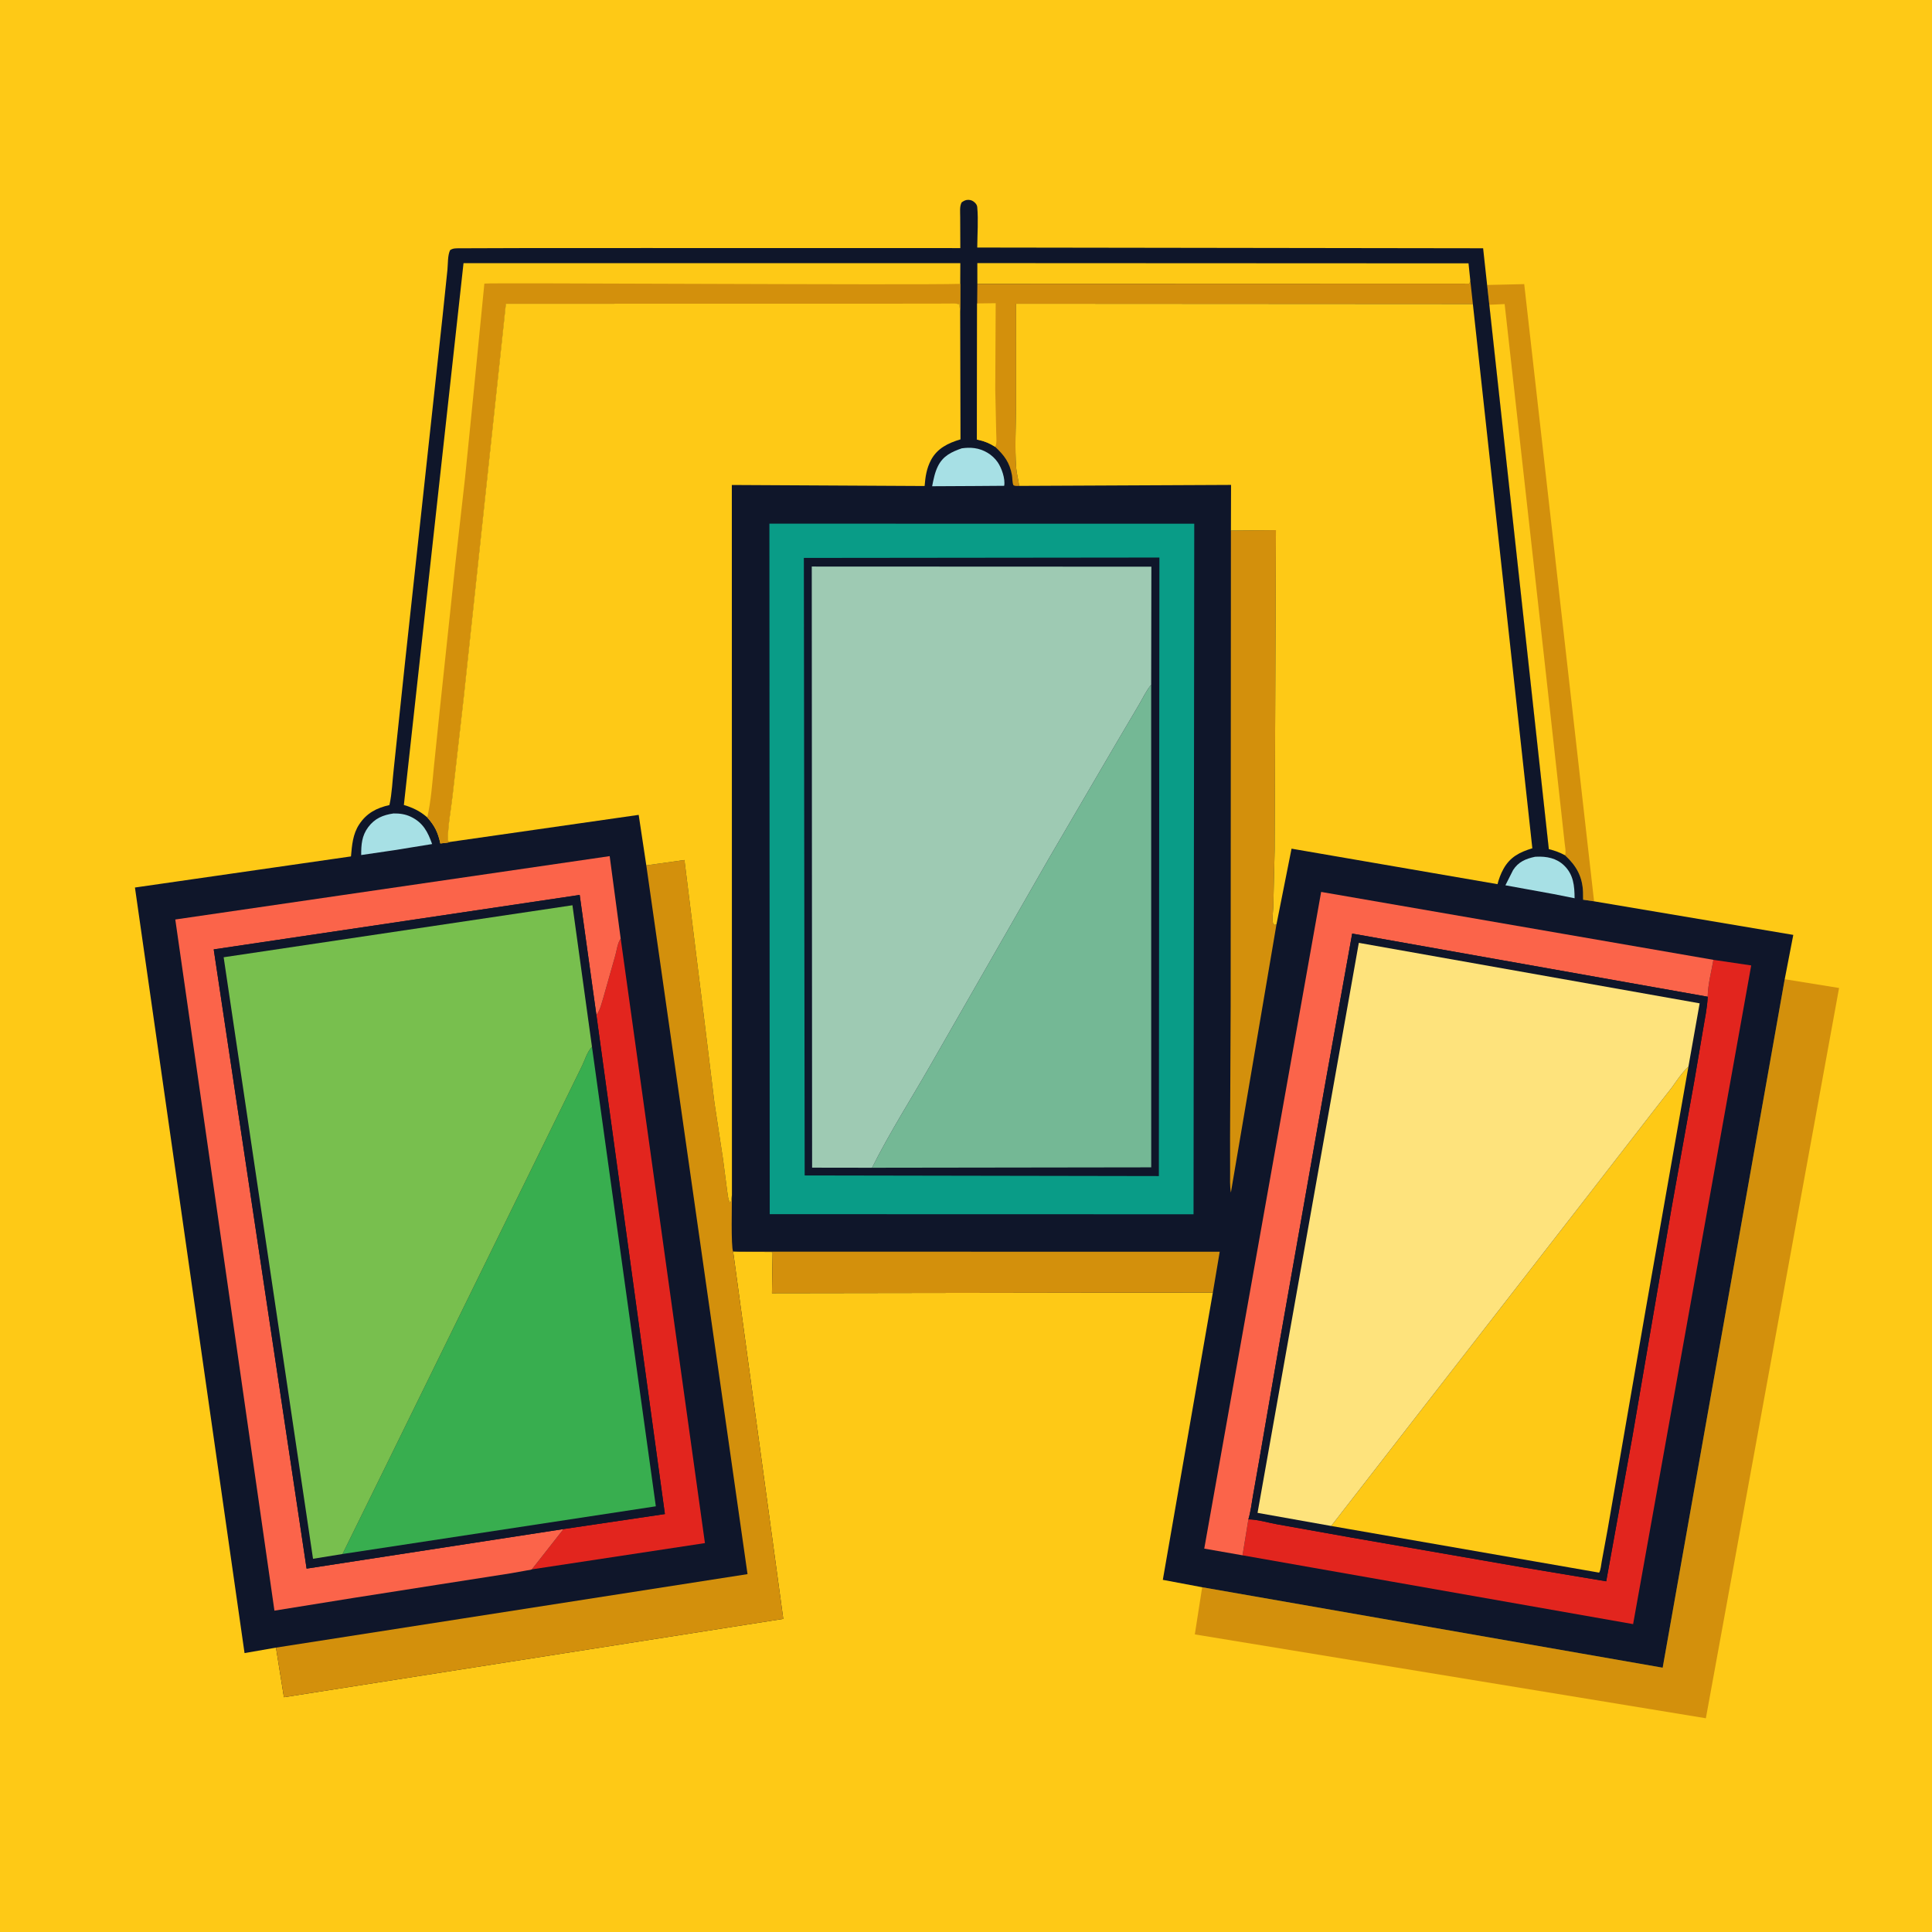 <svg version="1.1" xmlns="http://www.w3.org/2000/svg" style="display: block;" viewBox="0 0 2048 2048" width="1024" height="1024">
<path transform="translate(0,0)" fill="rgb(254,201,22)" d="M -0 -0 L 2048 0 L 2048 2048 L -0 2048 L -0 -0 z"/>
<path transform="translate(0,0)" fill="rgb(211,144,12)" d="M 1576.41 302.078 L 1615.73 301.186 L 1689.78 955.441 L 1678.17 953.757 L 1678.08 945.726 C 1677.47 929.05 1670.97 917.724 1659 906.639 C 1653.34 903.581 1648.03 901.668 1641.82 900.127 L 1578.73 323.047 L 1576.41 302.078 z"/>
<path transform="translate(0,0)" fill="rgb(254,201,22)" d="M 1578.73 323.047 L 1594.99 322.341 L 1638.22 709.316 L 1655.02 861 L 1658.57 893.48 C 1658.97 897.435 1660.25 902.887 1659 906.639 C 1653.34 903.581 1648.03 901.668 1641.82 900.127 L 1578.73 323.047 z"/>
<path transform="translate(0,0)" fill="rgb(211,144,12)" d="M 1891.88 1038 L 1949.49 1047.3 L 1808.29 1821.42 L 1266.56 1732.54 L 1274.36 1682.55 L 1762.51 1767.83 L 1891.88 1038 z"/>
<path transform="translate(0,0)" fill="rgb(15,22,42)" d="M 292.55 1746.54 L 259.224 1752.34 L 143.05 940.813 L 372.044 907.837 C 373.137 895.826 373.953 884.197 380.816 873.807 C 388.693 861.882 399.187 856.479 412.817 853.379 C 415.595 841.017 415.978 827.039 417.473 814.406 L 429.343 702.177 L 469.157 335.178 L 474.303 285.933 C 474.898 279.926 474.448 270.459 477.184 265.081 C 480.101 263.222 481.926 263.328 485.398 263.201 L 552.957 262.983 L 683.344 262.933 L 1017.98 262.992 L 1017.84 229.977 C 1017.88 225.073 1017.01 218.71 1019.42 214.5 C 1021.83 212.862 1023.45 211.857 1026.43 211.852 C 1029.27 211.848 1031.62 212.97 1033.57 214.966 C 1034.83 216.26 1035.74 217.675 1035.91 219.5 C 1037.18 233.372 1036.01 248.424 1035.92 262.411 L 1572.17 263.174 L 1576.41 302.078 L 1578.73 323.047 L 1641.82 900.127 C 1648.03 901.668 1653.34 903.581 1659 906.639 C 1670.97 917.724 1677.47 929.05 1678.08 945.726 L 1678.17 953.757 L 1689.78 955.441 L 1900.96 991.031 L 1891.88 1038 L 1762.51 1767.83 L 1274.36 1682.55 L 1232.64 1674.7 L 1285.68 1370.12 L 818.322 1370.83 L 819.023 1327.2 L 783.072 1326.91 L 781.778 1326.83 L 777.144 1326.7 L 830.303 1716.08 L 300.982 1799.12 L 292.55 1746.54 z"/>
<path transform="translate(0,0)" fill="rgb(167,224,229)" d="M 1627.18 908.226 L 1628.64 908.148 C 1639.48 907.645 1649.97 909.644 1658.05 917.469 C 1668.05 927.14 1669.06 939.181 1669.13 952.184 L 1646.75 947.724 L 1595.79 938.461 L 1603.9 922.373 C 1609.45 913.594 1617.43 910.293 1627.18 908.226 z"/>
<path transform="translate(0,0)" fill="rgb(167,224,229)" d="M 417.1 862.296 C 423.528 862.174 429.659 863.018 435.512 865.81 C 448.45 871.983 453.562 881.929 458.058 894.736 L 418.069 901.213 L 382.876 906.379 C 382.86 895.415 383.455 885.976 390.326 876.806 C 397.3 867.499 405.968 863.92 417.1 862.296 z"/>
<path transform="translate(0,0)" fill="rgb(167,224,229)" d="M 1019.51 475.244 C 1024.01 474.614 1028.4 474.417 1032.92 475.03 C 1042.66 476.348 1051.91 481.819 1057.53 489.894 C 1061.7 495.889 1065.83 507.498 1064.48 514.974 L 1034.5 515.19 L 988.108 515.433 C 989.533 508.203 990.936 500.825 994.244 494.176 C 999.688 483.232 1008.58 479.061 1019.51 475.244 z"/>
<path transform="translate(0,0)" fill="rgb(254,201,22)" d="M 1036.04 300.858 L 1036.01 278.91 L 1556.69 279.153 L 1558.56 297.179 L 1557.76 300.671 L 1036.04 300.858 z"/>
<path transform="translate(0,0)" fill="rgb(211,144,12)" d="M 1558.56 297.179 L 1561.3 322.267 L 1077.1 321.978 L 1077.03 431.064 C 1076.91 452.43 1075.62 474.551 1077.19 495.832 C 1077.67 502.268 1079.65 508.624 1080.35 515.077 C 1079.07 515.109 1074.75 515.461 1074.11 514 C 1073.1 511.687 1073.18 506.392 1072.71 503.719 C 1070.34 490.335 1064.55 482.678 1054.94 473.686 C 1049.23 470.019 1043.85 467.698 1037.23 466.3 L 1035.55 465.957 L 1035.83 321.676 L 1036.04 300.858 L 1557.76 300.671 L 1558.56 297.179 z"/>
<path transform="translate(0,0)" fill="rgb(254,201,22)" d="M 1035.83 321.676 L 1055.47 321.423 L 1055.01 413.053 L 1056.02 458.602 C 1056.06 462.717 1057.01 470.283 1054.94 473.686 C 1049.23 470.019 1043.85 467.698 1037.23 466.3 L 1035.55 465.957 L 1035.83 321.676 z"/>
<path transform="translate(0,0)" fill="rgb(211,144,12)" d="M 781.778 1326.83 L 1292.95 1326.89 L 1285.68 1370.12 L 818.322 1370.83 L 819.023 1327.2 L 783.072 1326.91 L 781.778 1326.83 z"/>
<path transform="translate(0,0)" fill="rgb(211,144,12)" d="M 1304.83 562.45 L 1352.53 561.987 L 1351.18 900.914 L 1349.75 961.232 C 1349.65 965.381 1348.18 975.107 1349.49 978.67 C 1349.76 979.411 1350.5 979.884 1351.01 980.491 L 1353.11 979.897 L 1304.79 1264.18 C 1303.55 1257.03 1303.99 1249.56 1303.97 1242.31 L 1303.91 1206.49 L 1304.54 1067.22 L 1304.83 562.45 z"/>
<path transform="translate(0,0)" fill="rgb(226,37,30)" d="M 657.957 994.943 L 747.258 1635.75 L 563.777 1663.59 L 597.34 1620.86 L 704.815 1604.95 L 632.227 1076.14 C 636.294 1070.49 637.644 1063.69 639.695 1057.13 L 652.341 1012.49 C 653.876 1006.82 654.602 999.78 657.957 994.943 z"/>
<path transform="translate(0,0)" fill="rgb(226,37,30)" d="M 1816.3 1017.48 L 1856.36 1023.4 L 1731.17 1721.64 L 1317.14 1648.7 L 1323.35 1610.56 C 1332.88 1610.6 1344.48 1614.16 1354 1615.85 L 1432.81 1629.93 L 1616.8 1661.91 L 1702.65 1676.25 L 1730.38 1523.12 L 1771.87 1280.86 L 1796.02 1146.03 L 1805.36 1091 C 1807.26 1079.59 1809.76 1068.16 1810.22 1056.58 C 1810.37 1043.95 1814.09 1029.96 1816.3 1017.48 z"/>
<path transform="translate(0,0)" fill="rgb(251,100,74)" d="M 1317.14 1648.7 L 1276.56 1641.59 L 1400.47 945.472 L 1816.3 1017.48 C 1814.09 1029.96 1810.37 1043.95 1810.22 1056.58 L 1433.37 989.625 L 1405.55 1144.39 L 1356.97 1419.53 L 1334.42 1550.2 L 1328.17 1585.64 C 1326.77 1593.85 1325.72 1602.6 1323.35 1610.56 L 1317.14 1648.7 z"/>
<path transform="translate(0,0)" fill="rgb(254,201,22)" d="M 452.938 866.486 C 445.157 859.781 437.901 856.251 428.117 853.325 L 491.35 278.987 L 1017.98 278.987 L 1017.89 300.909 L 1017.83 331.052 L 1017 322.5 C 1013.16 321.408 1008.8 321.835 1004.82 321.847 L 983.528 321.899 L 909.53 321.956 L 536.256 321.981 L 491.635 738.561 L 479.71 843.55 C 477.967 859.044 474.647 875.452 474.774 891 L 476.694 892.527 C 475.592 893.39 468.603 893.801 466.799 894.077 C 464.25 882.344 460.94 875.483 452.938 866.486 z"/>
<path transform="translate(0,0)" fill="rgb(211,144,12)" d="M 452.938 866.486 C 456.858 849.291 458.203 830.552 459.939 813 L 466.019 754.041 L 482.372 600.277 L 492.968 506.5 L 501.175 425 L 513.452 300.62 C 515.673 299.481 969.67 302.441 1017.89 300.909 L 1017.83 331.052 L 1017 322.5 C 1013.16 321.408 1008.8 321.835 1004.82 321.847 L 983.528 321.899 L 909.53 321.956 L 536.256 321.981 L 491.635 738.561 L 479.71 843.55 C 477.967 859.044 474.647 875.452 474.774 891 L 476.694 892.527 C 475.592 893.39 468.603 893.801 466.799 894.077 C 464.25 882.344 460.94 875.483 452.938 866.486 z"/>
<path transform="translate(0,0)" fill="rgb(211,144,12)" d="M 685.109 917.312 L 725.541 911.661 L 746.553 1080.97 L 757.329 1169 L 766.352 1228.28 L 770.922 1263.16 C 771.519 1266.87 771.827 1272.08 774 1275.17 C 775.426 1272.89 775.497 1269.21 775.877 1266.51 C 775.924 1274.13 774.726 1322.23 777.144 1326.7 L 830.303 1716.08 L 300.982 1799.12 L 292.55 1746.54 L 792.408 1668.64 L 685.109 917.312 z"/>
<path transform="translate(0,0)" fill="rgb(251,100,74)" d="M 563.777 1663.59 C 562.621 1664.24 559.905 1664.43 558.562 1664.7 L 541.452 1667.75 L 463 1680.01 L 374 1693.97 L 290.91 1707.35 L 185.816 974.697 L 646.274 907.535 L 657.957 994.943 C 654.602 999.78 653.876 1006.82 652.341 1012.49 L 639.695 1057.13 C 637.644 1063.69 636.294 1070.49 632.227 1076.14 L 614.497 948.668 L 226.555 1006.4 L 325.002 1662.8 L 597.34 1620.86 L 563.777 1663.59 z"/>
<path transform="translate(0,0)" fill="rgb(254,201,22)" d="M 1080.35 515.077 C 1079.65 508.624 1077.67 502.268 1077.19 495.832 C 1075.62 474.551 1076.91 452.43 1077.03 431.064 L 1077.1 321.978 L 1561.3 322.267 L 1624.34 899.216 C 1611.03 903.271 1600.81 908.332 1593.73 921.068 C 1590.94 926.089 1588.83 931.702 1587.42 937.255 L 1369.09 899.621 L 1353.11 979.897 L 1351.01 980.491 C 1350.5 979.884 1349.76 979.411 1349.49 978.67 C 1348.18 975.107 1349.65 965.381 1349.75 961.232 L 1351.18 900.914 L 1352.53 561.987 L 1304.83 562.45 L 1304.96 514.031 L 1080.35 515.077 z"/>
<path transform="translate(0,0)" fill="rgb(254,201,22)" d="M 476.694 892.527 L 474.774 891 C 474.647 875.452 477.967 859.044 479.71 843.55 L 491.635 738.561 L 536.256 321.981 L 909.53 321.956 L 983.528 321.899 L 1004.82 321.847 C 1008.8 321.835 1013.16 321.408 1017 322.5 L 1017.83 331.052 L 1018.17 465.742 C 1005.14 469.633 993.471 475.212 986.866 487.731 C 982.207 496.563 980.906 505.396 980.133 515.195 L 775.77 514.101 L 775.877 1266.51 C 775.497 1269.21 775.426 1272.89 774 1275.17 C 771.827 1272.08 771.519 1266.87 770.922 1263.16 L 766.352 1228.28 L 757.329 1169 L 746.553 1080.97 L 725.541 911.661 L 685.109 917.312 L 677.035 863.794 L 476.694 892.527 z"/>
<path transform="translate(0,0)" fill="rgb(15,22,42)" d="M 1323.35 1610.56 C 1325.72 1602.6 1326.77 1593.85 1328.17 1585.64 L 1334.42 1550.2 L 1356.97 1419.53 L 1405.55 1144.39 L 1433.37 989.625 L 1810.22 1056.58 C 1809.76 1068.16 1807.26 1079.59 1805.36 1091 L 1796.02 1146.03 L 1771.87 1280.86 L 1730.38 1523.12 L 1702.65 1676.25 L 1616.8 1661.91 L 1432.81 1629.93 L 1354 1615.85 C 1344.48 1614.16 1332.88 1610.6 1323.35 1610.56 z"/>
<path transform="translate(0,0)" fill="rgb(254,201,22)" d="M 1411.09 1617.59 L 1685.64 1264.32 L 1757.16 1172 L 1772.05 1153 C 1777.72 1145.09 1782.6 1137.42 1789.79 1130.71 L 1744.23 1389.69 L 1704.18 1621.12 L 1697.86 1655.46 C 1697.24 1658.73 1696.86 1664.35 1695.14 1667.05 L 1411.09 1617.59 z"/>
<path transform="translate(0,0)" fill="rgb(254,227,124)" d="M 1411.09 1617.59 L 1333.05 1603.69 L 1440.41 999.467 L 1801.7 1063.58 L 1789.79 1130.71 C 1782.6 1137.42 1777.72 1145.09 1772.05 1153 L 1757.16 1172 L 1685.64 1264.32 L 1411.09 1617.59 z"/>
<path transform="translate(0,0)" fill="rgb(15,22,42)" d="M 597.34 1620.86 L 325.002 1662.8 L 226.555 1006.4 L 614.497 948.668 L 632.227 1076.14 L 704.815 1604.95 L 597.34 1620.86 z"/>
<path transform="translate(0,0)" fill="rgb(56,174,79)" d="M 627.51 1109.61 L 695.207 1596.75 L 363.057 1647.32 L 410.462 1550.95 L 574.69 1216.14 L 616.47 1130.88 C 619.923 1124.01 622.258 1115.15 627.51 1109.61 z"/>
<path transform="translate(0,0)" fill="rgb(120,191,78)" d="M 363.057 1647.32 L 331.817 1652.38 L 237.084 1014.73 L 606.816 959.612 L 627.51 1109.61 C 622.258 1115.15 619.923 1124.01 616.47 1130.88 L 574.69 1216.14 L 410.462 1550.95 L 363.057 1647.32 z"/>
<path transform="translate(0,0)" fill="rgb(9,156,135)" d="M 815.603 555.095 L 1265.96 555.171 L 1265.19 1287.18 L 815.943 1287.07 L 815.603 555.095 z"/>
<path transform="translate(0,0)" fill="rgb(15,22,42)" d="M 852.116 591.424 L 1229.03 591.018 L 1228.44 1246.69 L 852.983 1246.03 L 852.116 591.424 z"/>
<path transform="translate(0,0)" fill="rgb(116,184,149)" d="M 1220.29 725.817 L 1220.35 1237.44 L 924.386 1237.86 C 943.322 1199.98 966.588 1163.72 987.588 1126.89 L 1112.04 909.664 L 1183.5 787.377 L 1207.35 746.936 C 1211.54 739.847 1215.01 732.161 1220.29 725.817 z"/>
<path transform="translate(0,0)" fill="rgb(158,202,179)" d="M 924.386 1237.86 L 860.864 1237.77 L 860.501 600.553 L 1220.51 600.705 L 1220.29 725.817 C 1215.01 732.161 1211.54 739.847 1207.35 746.936 L 1183.5 787.377 L 1112.04 909.664 L 987.588 1126.89 C 966.588 1163.72 943.322 1199.98 924.386 1237.86 z"/>
</svg>